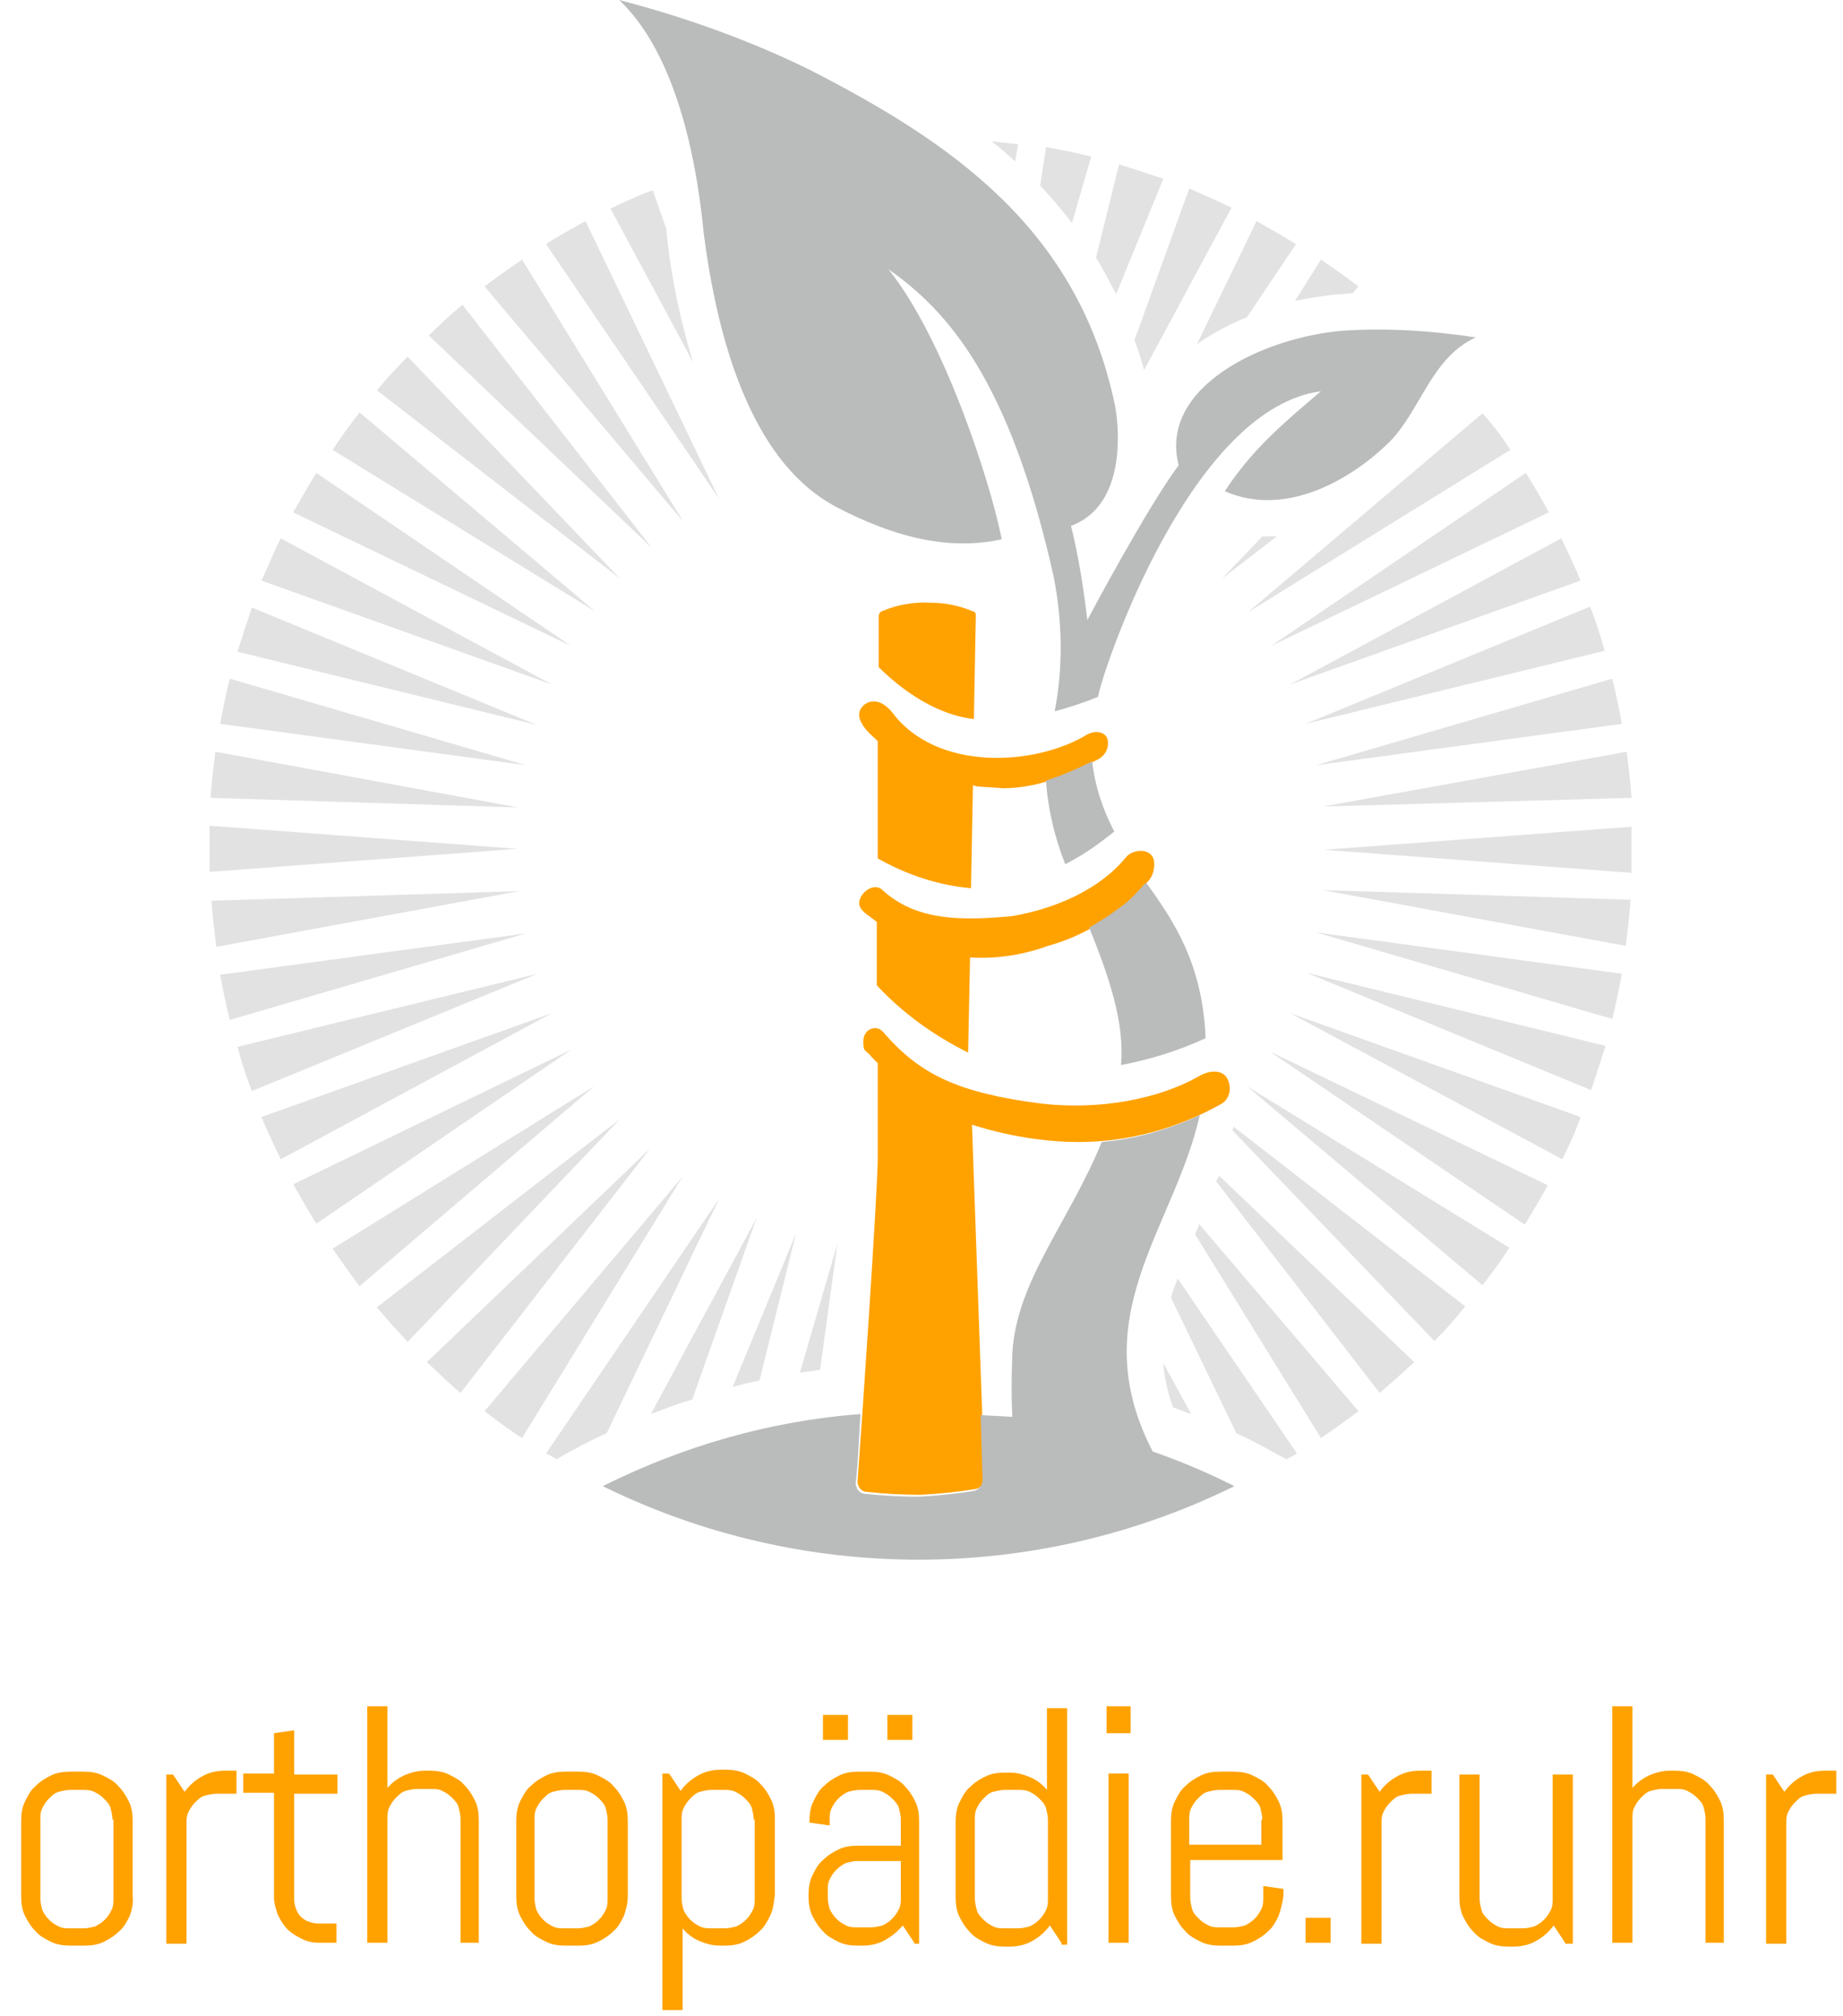 <?xml version="1.0" encoding="utf-8"?>
<!-- Generator: Adobe Illustrator 24.0.1, SVG Export Plug-In . SVG Version: 6.00 Build 0)  -->
<svg version="1.1" id="Ebene_1" xmlns="http://www.w3.org/2000/svg" xmlns:xlink="http://www.w3.org/1999/xlink" x="0px" y="0px"
	 viewBox="0 0 191.7 209.7" style="enable-background:new 0 0 191.7 209.7;" xml:space="preserve">
<style type="text/css">
	.st0{enable-background:new    ;}
	.st1{fill:#FFA200;}
	.st2{clip-path:url(#SVGID_4_);}
	.st3{fill:#E2E2E2;}
	.st4{fill:#BABBBB;}
</style>
<title>ortho_ruhr_logo</title>
<g class="st0">
	<path class="st1" d="M13.5,199.3c-0.3,0.6-0.6,1.2-1.1,1.6c-0.5,0.5-1,0.8-1.6,1.1c-0.6,0.3-1.3,0.4-2,0.4H7.3
		c-0.7,0-1.4-0.1-2-0.4c-0.6-0.3-1.2-0.6-1.6-1.1c-0.5-0.5-0.8-1-1.1-1.6c-0.3-0.6-0.4-1.3-0.4-2v-7.9c0-0.7,0.1-1.4,0.4-2
		c0.3-0.6,0.6-1.2,1.1-1.6c0.5-0.5,1-0.8,1.6-1.1c0.6-0.3,1.3-0.4,2-0.4h1.4c0.7,0,1.4,0.1,2,0.4c0.6,0.3,1.2,0.6,1.6,1.1
		c0.5,0.5,0.8,1,1.1,1.6c0.3,0.6,0.4,1.3,0.4,2v7.9C13.9,198,13.7,198.7,13.5,199.3z M11.7,189.3c0-0.4-0.1-0.8-0.2-1.2
		s-0.4-0.7-0.7-1c-0.3-0.3-0.6-0.5-1-0.7c-0.4-0.2-0.8-0.2-1.2-0.2H7.3c-0.4,0-0.8,0.1-1.2,0.2s-0.7,0.4-1,0.7
		c-0.3,0.3-0.5,0.6-0.7,1c-0.2,0.4-0.2,0.8-0.2,1.2v8.2c0,0.4,0.1,0.8,0.2,1.2c0.2,0.4,0.4,0.7,0.7,1c0.3,0.3,0.6,0.5,1,0.7
		s0.8,0.2,1.2,0.2h1.4c0.4,0,0.8-0.1,1.2-0.2c0.4-0.2,0.7-0.4,1-0.7c0.3-0.3,0.5-0.6,0.7-1s0.2-0.8,0.2-1.2V189.3z"/>
	<path class="st1" d="M22.5,186.6c-0.4,0-0.8,0.1-1.2,0.2s-0.7,0.4-1,0.7c-0.3,0.3-0.5,0.6-0.7,1c-0.2,0.4-0.2,0.8-0.2,1.2v12.5
		h-2.1v-17.6h0.7l1.2,1.8c0.5-0.7,1.1-1.2,1.8-1.6c0.7-0.4,1.5-0.6,2.4-0.6h1.2v2.4H22.5z"/>
	<path class="st1" d="M33.2,202.1c-0.6,0-1.2-0.1-1.8-0.4s-1.1-0.6-1.5-1c-0.4-0.4-0.7-0.9-1-1.5c-0.2-0.6-0.4-1.2-0.4-1.8v-10.9
		h-3.2v-2h3.2v-4.2l2.1-0.3v4.6h4.5v2h-4.5v11c0,0.4,0.1,0.7,0.2,1c0.1,0.3,0.3,0.6,0.5,0.8c0.2,0.2,0.5,0.4,0.8,0.5s0.6,0.2,1,0.2
		h1.9v2H33.2z"/>
	<path class="st1" d="M47.9,202.1v-12.9c0-0.4-0.1-0.8-0.2-1.2s-0.4-0.7-0.7-1c-0.3-0.3-0.6-0.5-1-0.7c-0.4-0.2-0.8-0.2-1.2-0.2
		h-1.4c-0.4,0-0.8,0.1-1.2,0.2s-0.7,0.4-1,0.7c-0.3,0.3-0.5,0.6-0.7,1c-0.2,0.4-0.2,0.8-0.2,1.2v12.9h-2.1v-24.6h2.1v8.5
		c0.5-0.6,1.1-1,1.7-1.3c0.7-0.3,1.4-0.5,2.2-0.5h0.5c0.7,0,1.4,0.1,2,0.4c0.6,0.3,1.2,0.6,1.6,1.1c0.5,0.5,0.8,1,1.1,1.6
		c0.3,0.6,0.4,1.3,0.4,2v12.8H47.9z"/>
	<path class="st1" d="M64.9,199.3c-0.3,0.6-0.6,1.2-1.1,1.6c-0.5,0.5-1,0.8-1.6,1.1c-0.6,0.3-1.3,0.4-2,0.4h-1.4
		c-0.7,0-1.4-0.1-2-0.4c-0.6-0.3-1.2-0.6-1.6-1.1c-0.5-0.5-0.8-1-1.1-1.6c-0.3-0.6-0.4-1.3-0.4-2v-7.9c0-0.7,0.1-1.4,0.4-2
		c0.3-0.6,0.6-1.2,1.1-1.6c0.5-0.5,1-0.8,1.6-1.1c0.6-0.3,1.3-0.4,2-0.4h1.4c0.7,0,1.4,0.1,2,0.4c0.6,0.3,1.2,0.6,1.6,1.1
		c0.5,0.5,0.8,1,1.1,1.6c0.3,0.6,0.4,1.3,0.4,2v7.9C65.3,198,65.1,198.7,64.9,199.3z M63.2,189.3c0-0.4-0.1-0.8-0.2-1.2
		s-0.4-0.7-0.7-1c-0.3-0.3-0.6-0.5-1-0.7c-0.4-0.2-0.8-0.2-1.2-0.2h-1.4c-0.4,0-0.8,0.1-1.2,0.2s-0.7,0.4-1,0.7
		c-0.3,0.3-0.5,0.6-0.7,1c-0.2,0.4-0.2,0.8-0.2,1.2v8.2c0,0.4,0.1,0.8,0.2,1.2c0.2,0.4,0.4,0.7,0.7,1c0.3,0.3,0.6,0.5,1,0.7
		s0.8,0.2,1.2,0.2h1.4c0.4,0,0.8-0.1,1.2-0.2c0.4-0.2,0.7-0.4,1-0.7c0.3-0.3,0.5-0.6,0.7-1s0.2-0.8,0.2-1.2V189.3z"/>
	<path class="st1" d="M80.1,199.3c-0.3,0.6-0.6,1.2-1.1,1.6c-0.5,0.5-1,0.8-1.6,1.1c-0.6,0.3-1.3,0.4-2,0.4h-0.5
		c-0.8,0-1.5-0.2-2.2-0.5c-0.7-0.3-1.3-0.8-1.7-1.3v8.5h-2.1v-24.6h0.7l1.2,1.8c0.5-0.7,1.1-1.2,1.8-1.6c0.7-0.4,1.5-0.6,2.4-0.6
		h0.5c0.7,0,1.4,0.1,2,0.4c0.6,0.3,1.2,0.6,1.6,1.1c0.5,0.5,0.8,1,1.1,1.6c0.3,0.6,0.4,1.3,0.4,2v7.9
		C80.5,198,80.4,198.7,80.1,199.3z M78.4,189.3c0-0.4-0.1-0.8-0.2-1.2s-0.4-0.7-0.7-1c-0.3-0.3-0.6-0.5-1-0.7
		c-0.4-0.2-0.8-0.2-1.2-0.2H74c-0.4,0-0.8,0.1-1.2,0.2s-0.7,0.4-1,0.7c-0.3,0.3-0.5,0.6-0.7,1c-0.2,0.4-0.2,0.8-0.2,1.2v8.2
		c0,0.4,0.1,0.8,0.2,1.2c0.2,0.4,0.4,0.7,0.7,1c0.3,0.3,0.6,0.5,1,0.7s0.8,0.2,1.2,0.2h1.4c0.4,0,0.8-0.1,1.2-0.2
		c0.4-0.2,0.7-0.4,1-0.7c0.3-0.3,0.5-0.6,0.7-1s0.2-0.8,0.2-1.2V189.3z"/>
	<path class="st1" d="M95.1,202.1l-1.2-1.8c-0.5,0.6-1.1,1.1-1.8,1.5c-0.7,0.4-1.5,0.6-2.4,0.6h-0.5c-0.7,0-1.4-0.1-2-0.4
		c-0.6-0.3-1.2-0.6-1.6-1.1c-0.5-0.5-0.8-1-1.1-1.6c-0.3-0.6-0.4-1.3-0.4-2v-0.2c0-0.7,0.1-1.4,0.4-2c0.3-0.6,0.6-1.2,1.1-1.6
		c0.5-0.5,1-0.8,1.6-1.1s1.3-0.4,2-0.4h4.5v-2.7c0-0.4-0.1-0.8-0.2-1.2s-0.4-0.7-0.7-1c-0.3-0.3-0.6-0.5-1-0.7
		c-0.4-0.2-0.8-0.2-1.2-0.2h-1.2c-0.4,0-0.8,0.1-1.2,0.2c-0.4,0.2-0.7,0.4-1,0.7c-0.3,0.3-0.5,0.6-0.7,1s-0.2,0.8-0.2,1.2v0.6
		l-2.1-0.3v-0.2c0-0.7,0.1-1.4,0.4-2c0.3-0.6,0.6-1.2,1.1-1.6c0.5-0.5,1-0.8,1.6-1.1c0.6-0.3,1.3-0.4,2-0.4h1.2c0.7,0,1.4,0.1,2,0.4
		c0.6,0.3,1.2,0.6,1.6,1.1c0.5,0.5,0.8,1,1.1,1.6c0.3,0.6,0.4,1.3,0.4,2v12.8H95.1z M85.6,181v-2.6h2.6v2.6H85.6z M93.7,193.6h-4.5
		c-0.4,0-0.8,0.1-1.2,0.2c-0.4,0.2-0.7,0.4-1,0.7c-0.3,0.3-0.5,0.6-0.7,1c-0.2,0.4-0.2,0.8-0.2,1.2v0.7c0,0.4,0.1,0.8,0.2,1.2
		c0.2,0.4,0.4,0.7,0.7,1c0.3,0.3,0.6,0.5,1,0.7s0.8,0.2,1.2,0.2h1.4c0.4,0,0.8-0.1,1.2-0.2c0.4-0.2,0.7-0.4,1-0.7
		c0.3-0.3,0.5-0.6,0.7-1s0.2-0.8,0.2-1.2V193.6z M92.3,181v-2.6h2.6v2.6H92.3z"/>
	<path class="st1" d="M110.4,202.1l-1.2-1.8c-0.5,0.7-1.1,1.2-1.8,1.6c-0.7,0.4-1.5,0.6-2.4,0.6h-0.5c-0.7,0-1.4-0.1-2-0.4
		c-0.6-0.3-1.2-0.6-1.6-1.1c-0.5-0.5-0.8-1-1.1-1.6c-0.3-0.6-0.4-1.3-0.4-2v-7.9c0-0.7,0.1-1.4,0.4-2c0.3-0.6,0.6-1.2,1.1-1.6
		c0.5-0.5,1-0.8,1.6-1.1c0.6-0.3,1.3-0.4,2-0.4h0.5c0.8,0,1.5,0.2,2.2,0.5s1.3,0.8,1.7,1.3v-8.5h2.1v24.6H110.4z M109,189.3
		c0-0.4-0.1-0.8-0.2-1.2s-0.4-0.7-0.7-1c-0.3-0.3-0.6-0.5-1-0.7c-0.4-0.2-0.8-0.2-1.2-0.2h-1.4c-0.4,0-0.8,0.1-1.2,0.2
		s-0.7,0.4-1,0.7c-0.3,0.3-0.5,0.6-0.7,1s-0.2,0.8-0.2,1.2v8.2c0,0.4,0.1,0.8,0.2,1.2s0.4,0.7,0.7,1c0.3,0.3,0.6,0.5,1,0.7
		s0.8,0.2,1.2,0.2h1.4c0.4,0,0.8-0.1,1.2-0.2c0.4-0.2,0.7-0.4,1-0.7c0.3-0.3,0.5-0.6,0.7-1s0.2-0.8,0.2-1.2V189.3z"/>
	<path class="st1" d="M115.1,180.3v-2.8h2.5v2.8H115.1z M115.3,202.1v-17.6h2.1v17.6H115.3z"/>
</g>
<g class="st0">
	<path class="st1" d="M133,199.3c-0.3,0.6-0.6,1.2-1.1,1.6c-0.5,0.5-1,0.8-1.6,1.1c-0.6,0.3-1.3,0.4-2,0.4h-1.4
		c-0.7,0-1.4-0.1-2-0.4c-0.6-0.3-1.2-0.6-1.6-1.1c-0.5-0.5-0.8-1-1.1-1.6c-0.3-0.6-0.4-1.3-0.4-2v-7.9c0-0.7,0.1-1.4,0.4-2
		c0.3-0.6,0.6-1.2,1.1-1.6c0.5-0.5,1-0.8,1.6-1.1c0.6-0.3,1.3-0.4,2-0.4h1.4c0.7,0,1.4,0.1,2,0.4c0.6,0.3,1.2,0.6,1.6,1.1
		c0.5,0.5,0.8,1,1.1,1.6c0.3,0.6,0.4,1.3,0.4,2v4.1h-9.6v3.9c0,0.4,0.1,0.8,0.2,1.2s0.4,0.7,0.7,1s0.6,0.5,1,0.7s0.8,0.2,1.2,0.2
		h1.4c0.4,0,0.8-0.1,1.2-0.2c0.4-0.2,0.7-0.4,1-0.7s0.5-0.6,0.7-1s0.2-0.8,0.2-1.2v-1.2l2.1,0.3v0.7
		C133.4,198,133.2,198.7,133,199.3z M131.3,189.3c0-0.4-0.1-0.8-0.2-1.2s-0.4-0.7-0.7-1s-0.6-0.5-1-0.7c-0.4-0.2-0.8-0.2-1.2-0.2
		h-1.4c-0.4,0-0.8,0.1-1.2,0.2s-0.7,0.4-1,0.7s-0.5,0.6-0.7,1s-0.2,0.8-0.2,1.2v2.6h7.5V189.3z"/>
</g>
<g class="st0">
	<path class="st1" d="M135.8,202.1v-2.6h2.6v2.6H135.8z"/>
</g>
<g class="st0">
	<path class="st1" d="M146.8,186.6c-0.4,0-0.8,0.1-1.2,0.2s-0.7,0.4-1,0.7s-0.5,0.6-0.7,1c-0.2,0.4-0.2,0.8-0.2,1.2v12.5h-2.1v-17.6
		h0.7l1.2,1.8c0.5-0.7,1.1-1.2,1.8-1.6c0.7-0.4,1.5-0.6,2.4-0.6h1.2v2.4H146.8z"/>
	<path class="st1" d="M162.8,202.1l-1.2-1.8c-0.5,0.7-1.1,1.2-1.8,1.6c-0.7,0.4-1.5,0.6-2.4,0.6h-0.5c-0.7,0-1.4-0.1-2-0.4
		c-0.6-0.3-1.2-0.6-1.6-1.1c-0.5-0.5-0.8-1-1.1-1.6c-0.3-0.6-0.4-1.3-0.4-2v-12.8h2.1v12.9c0,0.4,0.1,0.8,0.2,1.2s0.4,0.7,0.7,1
		s0.6,0.5,1,0.7s0.8,0.2,1.2,0.2h1.4c0.4,0,0.8-0.1,1.2-0.2c0.4-0.2,0.7-0.4,1-0.7s0.5-0.6,0.7-1s0.2-0.8,0.2-1.2v-12.9h2.1v17.6
		H162.8z"/>
	<path class="st1" d="M177.4,202.1v-12.9c0-0.4-0.1-0.8-0.2-1.2s-0.4-0.7-0.7-1c-0.3-0.3-0.6-0.5-1-0.7s-0.8-0.2-1.2-0.2h-1.4
		c-0.4,0-0.8,0.1-1.2,0.2s-0.7,0.4-1,0.7c-0.3,0.3-0.5,0.6-0.7,1c-0.2,0.4-0.2,0.8-0.2,1.2v12.9h-2.1v-24.6h2.1v8.5
		c0.5-0.6,1.1-1,1.7-1.3c0.7-0.3,1.4-0.5,2.2-0.5h0.5c0.7,0,1.4,0.1,2,0.4c0.6,0.3,1.2,0.6,1.6,1.1c0.5,0.5,0.8,1,1.1,1.6
		c0.3,0.6,0.4,1.3,0.4,2v12.8H177.4z"/>
	<path class="st1" d="M188.9,186.6c-0.4,0-0.8,0.1-1.2,0.2s-0.7,0.4-1,0.7s-0.5,0.6-0.7,1c-0.2,0.4-0.2,0.8-0.2,1.2v12.5h-2.1v-17.6
		h0.7l1.2,1.8c0.5-0.7,1.1-1.2,1.8-1.6c0.7-0.4,1.5-0.6,2.4-0.6h1.2v2.4H188.9z"/>
</g>
<g>
	<g>
		<defs>
			<rect id="SVGID_1_" x="-53" y="0" width="297.7" height="243"/>
		</defs>
		<clipPath id="SVGID_2_">
			<use xlink:href="#SVGID_1_"  style="overflow:visible;"/>
		</clipPath>
	</g>
</g>
<g>
	<defs>
		<rect id="SVGID_3_" x="21.8" y="0" width="148.1" height="162.3"/>
	</defs>
	<clipPath id="SVGID_4_">
		<use xlink:href="#SVGID_3_"  style="overflow:visible;"/>
	</clipPath>
	<g class="st2">
		<path class="st3" d="M157.1,46.8l-27.3,16.9l24.4-20.7C155.3,44.2,156.2,45.4,157.1,46.8 M63.5,21.7l8.6,16
			c-1.3-4.2-2.2-8.5-2.7-12.8v-0.1l-0.1-1l-1.4-4C66.4,20.3,65,21,63.5,21.7 M121.8,135l6.8,14.1c1.8,0.8,3.5,1.8,5.2,2.7
			c0.4-0.2,0.8-0.4,1.1-0.6L122.5,133C122.2,133.7,122,134.3,121.8,135 M158.7,49.2l-26.5,18l28.9-13.9
			C160.4,52,159.6,50.6,158.7,49.2 M60.9,23c-1.4,0.8-2.8,1.5-4.1,2.4l18,26.5L60.9,23z M57.9,151.8c1.7-1,3.4-1.9,5.2-2.7
			l11.7-24.4l-18,26.5C57.2,151.4,57.6,151.6,57.9,151.8 M116.1,30.6l4.9-12c-1.5-0.5-3-1-4.6-1.5l-2.4,9.7
			C114.8,28.1,115.4,29.3,116.1,30.6 M111.5,23.2l2-6.9c-1.5-0.4-3.1-0.7-4.7-1l-0.6,4C109.4,20.6,110.5,21.9,111.5,23.2 M119,38.5
			l9.1-16.9c-1.4-0.7-2.9-1.3-4.4-2l-5.7,15.8C118.4,36.4,118.7,37.4,119,38.5 M105.6,16.8l0.3-1.8c-0.9-0.1-1.9-0.2-2.8-0.3
			C104,15.3,104.8,16.1,105.6,16.8 M129.7,33l5.1-7.6c-1.3-0.8-2.7-1.6-4.1-2.4l-6.2,12.8C126.1,34.7,127.9,33.7,129.7,33 M162.4,56
			l-28.2,15.2l30.2-10.8C163.8,58.9,163.1,57.5,162.4,56 M139.5,30.6l1.2-0.1l0.6-0.7c-1.3-1-2.6-1.9-3.9-2.8l-2.7,4.3
			C136.3,31,137.9,30.7,139.5,30.6 M166.9,67.7c-0.4-1.5-0.9-3.1-1.5-4.6l-29.6,12.2L166.9,67.7z M131.3,55.8l-4.2,4.4l5.7-4.4
			C132.3,55.8,131.8,55.8,131.3,55.8 M54.3,27c-1.3,0.9-2.6,1.8-3.9,2.8l20.7,24.5L54.3,27z M169.7,83c-0.1-1.6-0.3-3.2-0.5-4.8
			l-31.6,5.7L169.7,83z M168.7,75.3c-0.3-1.6-0.6-3.1-1-4.7l-30.8,9L168.7,75.3z M85.3,142.5l1.8-13.1l-3.9,13.4
			C83.9,142.7,84.6,142.6,85.3,142.5 M72,145.6l6.7-18.9l-11,20.4C69.1,146.6,70.5,146,72,145.6 M121,141.8c0.1,1.6,0.5,3.1,1,4.6
			c0.6,0.2,1.3,0.5,1.9,0.7L121,141.8z M82.8,128.3l-6.6,16c0.9-0.3,1.9-0.5,2.8-0.7L82.8,128.3z M21.8,85.9c0,0.8,0,1.6,0,2.4
			s0,1.6,0,2.4l32-2.4L21.8,85.9z M126.5,122.9l17,22c1.2-1,2.4-2.1,3.6-3.2l-20.3-19.4L126.5,122.9 M124.7,127.5l-0.4,0.9
			l13.1,21.2c1.3-0.9,2.6-1.8,3.9-2.8l-16.6-19.5V127.5 M128.2,117.6l21,21.9c1.1-1.1,2.2-2.3,3.2-3.6l-24.1-18.7L128.2,117.6
			 M39.2,136c1,1.2,2.1,2.4,3.2,3.6l22.1-23.2L39.2,136z M154.2,133.7c1-1.3,1.9-2.5,2.8-3.9L129.7,113L154.2,133.7z M44.4,141.7
			c1.2,1.1,2.3,2.2,3.5,3.2l19.7-25.4L44.4,141.7z M71,122.4l-20.6,24.4c1.3,1,2.5,1.9,3.9,2.8L71,122.4z M158.6,127.4
			c0.8-1.3,1.6-2.7,2.4-4.1l-28.9-13.9L158.6,127.4z M169.7,86l-32,2.4l32,2.4c0-0.8,0-1.6,0-2.4S169.7,86.8,169.7,86 M167.7,106
			c0.4-1.6,0.7-3.1,1-4.7l-31.8-4.3L167.7,106z M169.1,98.4c0.2-1.6,0.4-3.2,0.5-4.8l-32-1L169.1,98.4z M165.5,113.4
			c0.5-1.5,1-3,1.5-4.6l-31.1-7.6L165.5,113.4z M162.5,120.6c0.7-1.4,1.4-2.9,1.9-4.4l-30.2-10.8L162.5,120.6z M24.7,108.9
			c0.4,1.5,0.9,3.1,1.5,4.6l29.7-12.2L24.7,108.9z M32.9,49.2c-0.8,1.3-1.6,2.7-2.4,4.1l28.9,13.9L32.9,49.2z M29.2,56
			c-0.7,1.4-1.3,2.9-2,4.4l30.2,10.8L29.2,56z M26.2,63.2c-0.5,1.5-1,3-1.5,4.6l31.1,7.6L26.2,63.2z M23.9,70.6
			c-0.4,1.6-0.7,3.1-1,4.7l31.8,4.3L23.9,70.6z M37.4,42.9c-1,1.3-1.9,2.5-2.8,3.9l27.3,16.8L37.4,42.9z M42.4,37.1
			c-1.1,1.1-2.2,2.3-3.2,3.5l25.3,19.6L42.4,37.1z M22.4,78.2c-0.2,1.6-0.4,3.2-0.5,4.8l32,1L22.4,78.2z M27.2,116.2
			c0.6,1.5,1.3,2.9,2,4.4l28.2-15.2L27.2,116.2z M30.5,123.2c0.8,1.4,1.6,2.8,2.4,4.1l26.5-18.1L30.5,123.2z M48.1,31.7
			c-1.2,1-2.4,2.1-3.5,3.2l23.2,22.1L48.1,31.7z M22,93.7c0.1,1.6,0.3,3.2,0.5,4.8L54,92.7L22,93.7z M22.9,101.4
			c0.3,1.6,0.6,3.1,1,4.7l30.8-9L22.9,101.4z M34.6,129.9c0.9,1.3,1.8,2.6,2.8,3.9L61.8,113L34.6,129.9z"/>
		<path class="st1" d="M101.3,74.8l0.2-10.8c0-0.2-0.1-0.4-0.3-0.4c-1.4-0.6-2.9-0.9-4.4-0.9c-1.7-0.1-3.5,0.2-5.1,0.9
			c-0.2,0.1-0.3,0.3-0.3,0.5v5.3C93.2,71.2,96.9,74.3,101.3,74.8 M114.2,79c0.8-0.4,1.2-1.3,1-2.1c-0.2-0.7-1.1-1-2.1-0.5
			c-5.4,3.3-15.7,3.9-20.3-2.3c-1.5-1.8-2.7-1-3-0.7c-0.7,0.7-0.5,1.5,0.2,2.4c0.4,0.5,0.8,0.8,1.3,1.3v12.2c3,1.7,6.3,2.8,9.7,3.1
			l0.2-10.7c0.2,0,0.3,0.1,0.4,0.1c0.9,0.1,1.8,0.1,2.7,0.2C108,82,111.1,80.6,114.2,79 M119.2,91.9c0.7-0.6,1-1.6,0.8-2.5
			c-0.4-1.3-2.3-1-2.9-0.2c-2.7,3.3-7.2,5.3-11.8,6.1c-5.3,0.5-10,0.5-13.5-2.7c-0.6-0.6-1.6-0.3-2.2,0.6c-0.4,0.7-0.3,1.2,0.4,1.8
			c0.4,0.3,0.8,0.6,1.2,0.9v6.6c2.7,2.9,5.9,5.2,9.5,7l0.2-9.9c1.6,0.1,3.2,0,4.8-0.3c1.1-0.2,2.2-0.5,3.3-0.9
			C113,97.3,116.5,95,119.2,91.9 M127.6,112.1c-0.6-0.9-1.9-0.7-2.8-0.2c-4.3,2.5-10.6,3.6-16.5,2.9c-8.6-1.1-12.6-3-16.4-7.4
			c-0.7-0.9-2.2-0.4-2.1,1.1c0,1,0.3,0.7,0.9,1.5c0.2,0.2,0.4,0.4,0.6,0.6c0,2.9,0,7.6,0,9.8c0,3.5-1.7,28.3-2.1,33.7
			c0,0.6,0.4,1.1,1,1.1c1.8,0.2,3.7,0.3,5.6,0.3c1.9-0.1,3.8-0.3,5.7-0.6c0.5-0.1,0.9-0.6,0.9-1.1l-1.3-36.8
			c2.2,0.7,4.4,1.2,6.7,1.5c1.5,0.2,2.9,0.3,4.4,0.3c5.2,0,10.3-1.4,14.9-4C127.9,114.3,128.2,113.1,127.6,112.1"/>
		<path class="st4" d="M89.5,147.1c-9.3,0.7-18.4,3.3-26.8,7.5c20.7,10.2,45,10.2,65.7,0c-2.8-1.4-5.6-2.6-8.5-3.6
			c-7.3-14.1,2.2-23.1,4.9-35l0,0c-3.2,1.5-6.7,2.5-10.2,2.8l0,0c-3.5,8.5-8.9,14.5-9.3,22c-0.1,2.6-0.1,4.8,0,6.6
			c-1.1-0.1-2.2-0.1-3.3-0.2l0.2,6.8c0,0.5-0.4,1-0.9,1.1c-1.9,0.3-3.8,0.5-5.7,0.6c-1.9,0-3.7-0.1-5.6-0.3c-0.6,0-1-0.6-1-1.1
			C89.2,152.9,89.3,150.3,89.5,147.1 M110.8,89.9c-1.1-2.8-1.8-5.7-2-8.7l0,0c1.6-0.5,3.2-1.2,4.8-2l0,0c0.3,2.6,1.1,5,2.3,7.3
			C114.3,87.8,112.6,89,110.8,89.9 M125.4,108c-0.3-7.7-3.3-12.2-6.2-16.2c0,0,0,0.1-0.1,0.1c-0.8,0.9-1.6,1.8-2.6,2.5
			c-0.1,0.1-0.2,0.1-0.3,0.2c-0.9,0.7-1.9,1.3-2.9,1.9c2,5,3.7,9.8,3.3,14.3C119.7,110.2,122.6,109.3,125.4,108 M144.6,45.9
			c-3.6,3.6-10.6,8.1-17.2,5.2c2.8-4.3,6-7,10-10.4c-12.9,1.7-21.7,26.2-23,31c-0.1,0.3-0.1,0.5-0.2,0.8c-1.5,0.6-3,1.1-4.5,1.5
			c0.9-4.6,0.8-9.4-0.1-14C105,39.4,98.5,32.3,92.4,28c5.8,7.2,10.6,22.1,11.8,28.1c-5.9,1.3-11.7-0.5-17.1-3.3
			c-4.4-2.3-11.3-8.4-13.9-28.5C72.3,14.9,69.8,5.1,64.4,0C71.3,1.8,78,4.2,84.3,7.3c14.6,7.5,27.9,16.5,31.7,35
			c0.3,1.6,1.4,10.2-4.6,12.4c0.8,3.2,1.3,6.5,1.7,9.8c0,0,6.2-11.7,9.5-16.1c-2.1-8.1,8.7-13.3,17.1-14c4.6-0.3,9.2,0,13.8,0.7
			C148.9,37.2,147.8,42.6,144.6,45.9"/>
	</g>
</g>
</svg>
